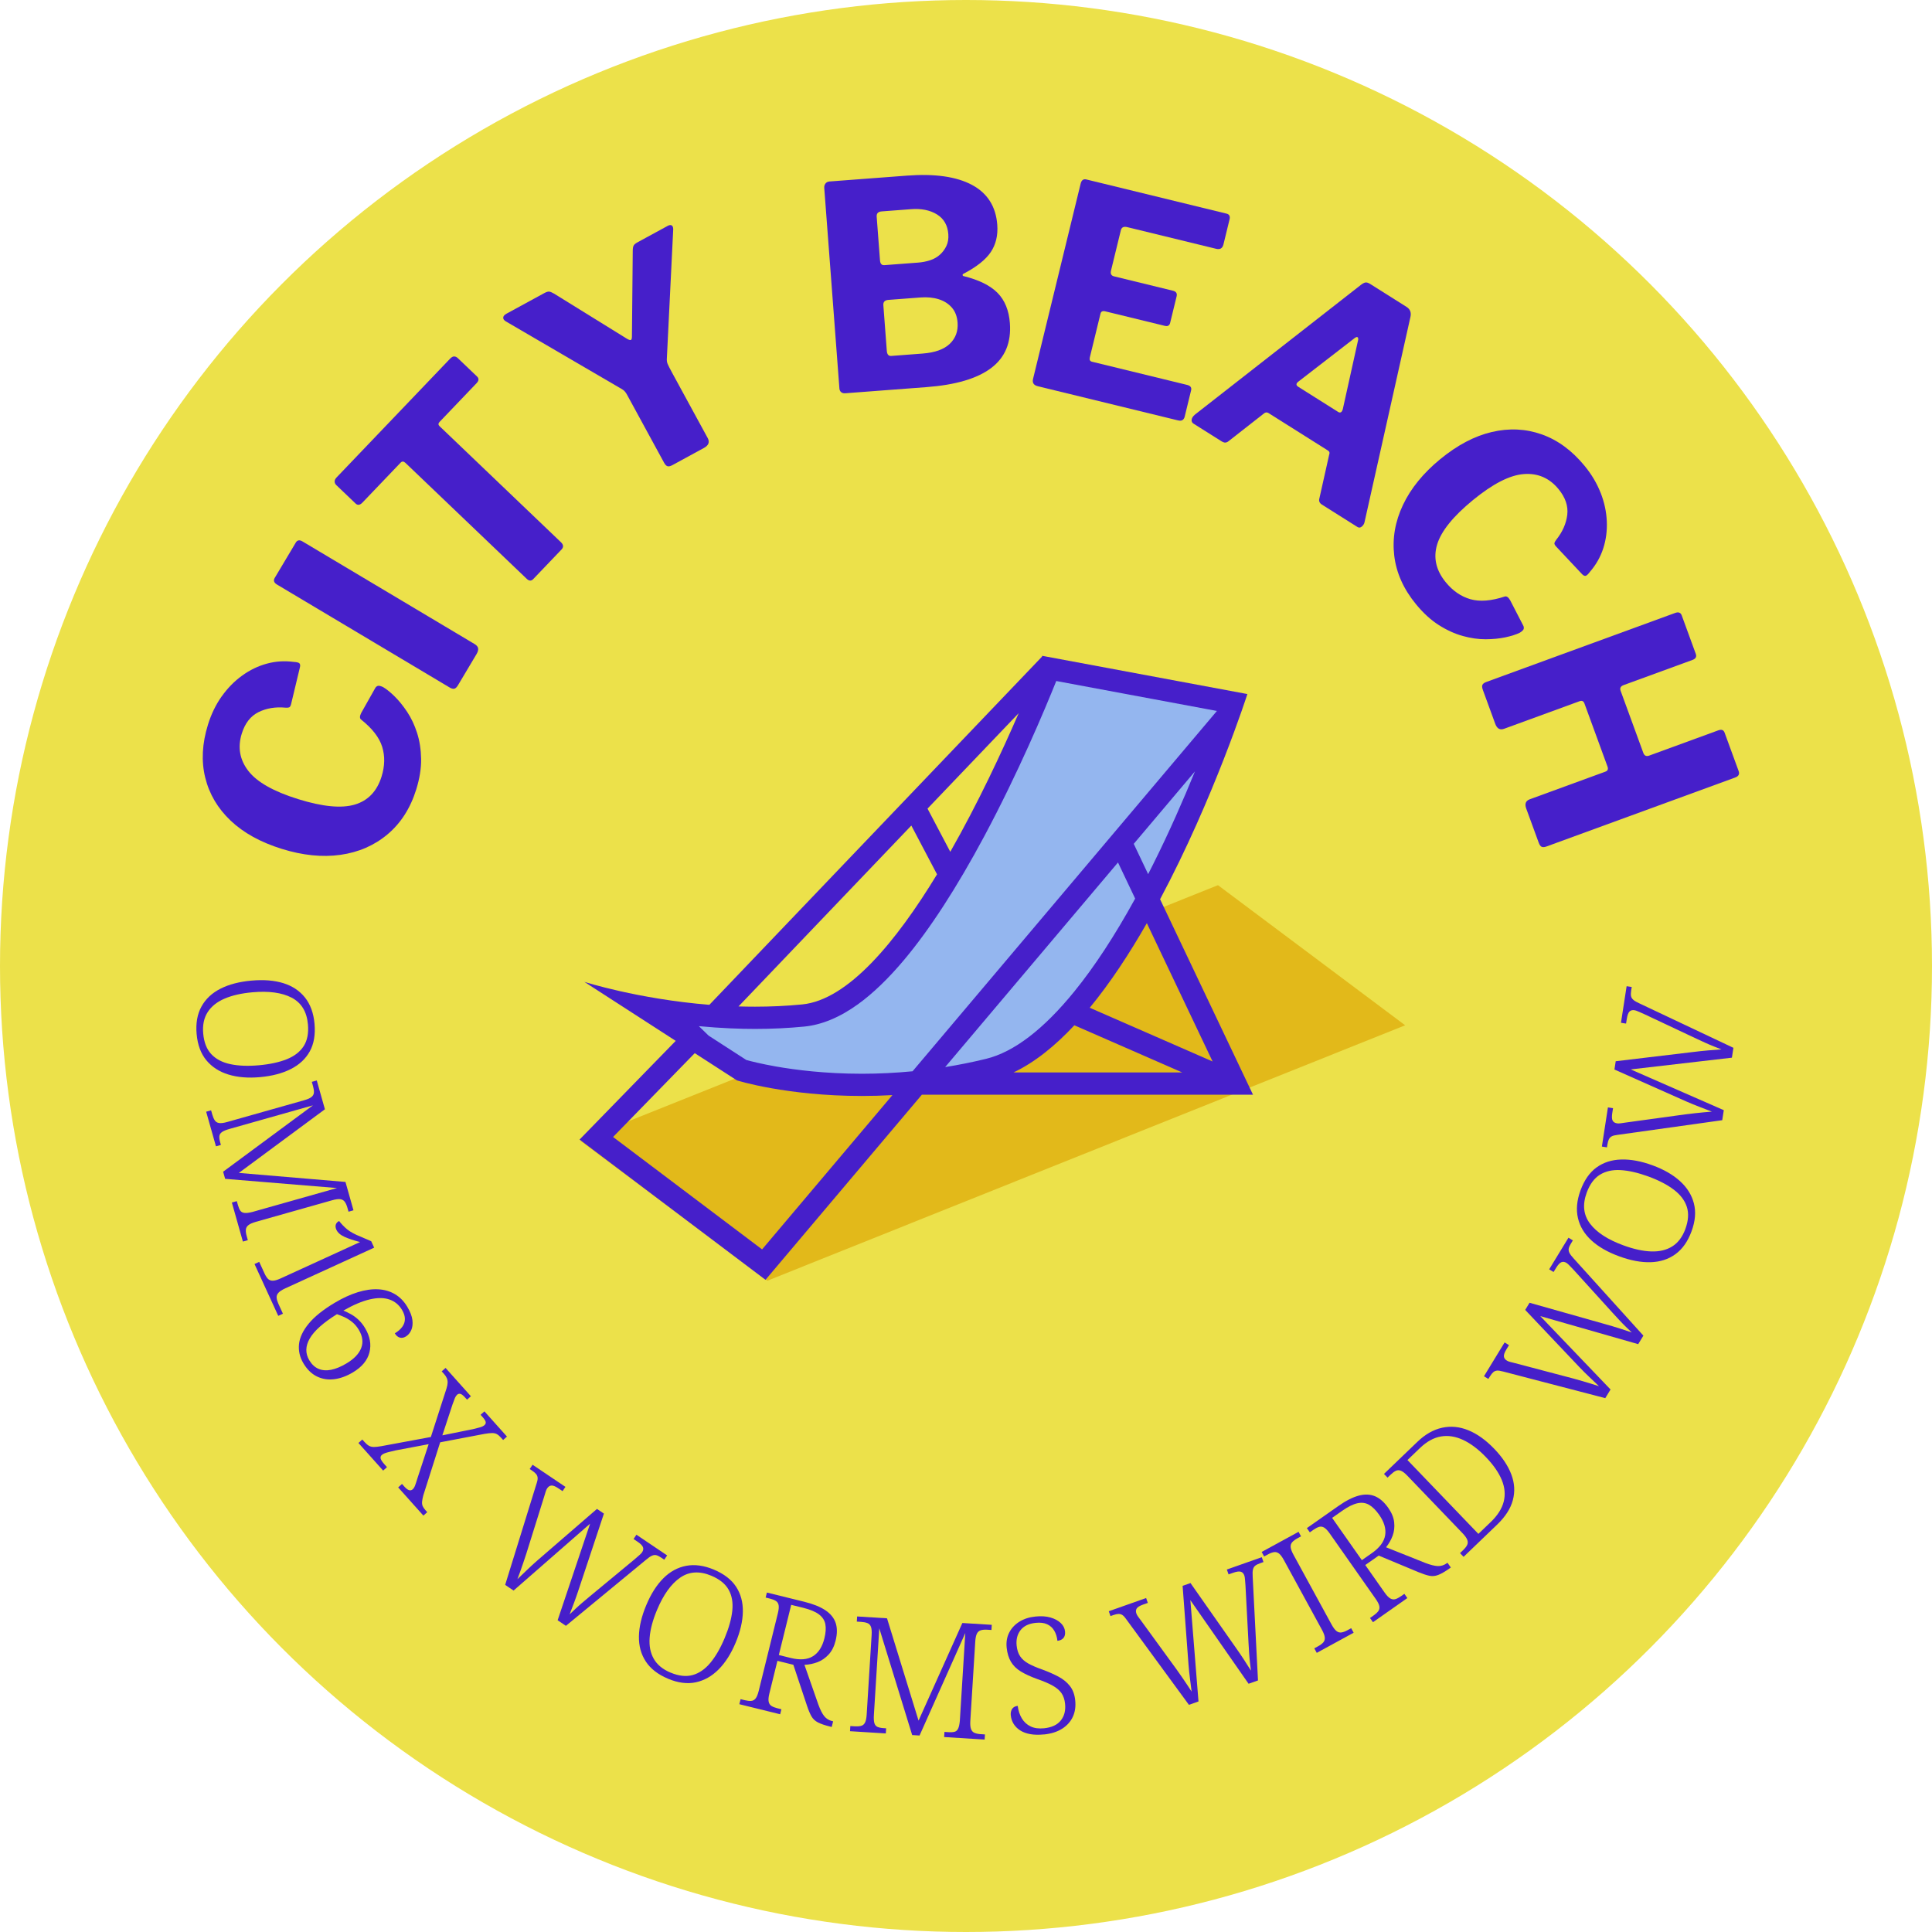 <?xml version="1.0" encoding="UTF-8"?> <svg xmlns="http://www.w3.org/2000/svg" id="Ebene_2" data-name="Ebene 2" viewBox="0 0 1080 1080"><defs><style> .cls-1 { fill: #461fca; } .cls-2 { fill: #ece14a; } .cls-3 { fill: #e2b91a; } .cls-4 { fill: #94b6ef; } </style></defs><g id="Ebene_1-2" data-name="Ebene 1"><circle class="cls-2" cx="540" cy="540" r="540"></circle><g><path class="cls-1" d="M109.92,578.1c-.54-6.04.36-11.18,2.69-15.42,2.33-4.25,5.87-7.57,10.63-9.99,4.75-2.41,10.54-3.92,17.35-4.53,6.81-.61,12.74-.13,17.79,1.43,5.05,1.57,9.08,4.25,12.11,8.04,3.02,3.8,4.8,8.68,5.33,14.66.54,6.1-.34,11.24-2.64,15.42-2.31,4.18-5.84,7.48-10.59,9.89-4.75,2.41-10.51,3.92-17.26,4.53-6.63.59-12.5.11-17.61-1.45-5.11-1.56-9.22-4.21-12.32-7.93-3.1-3.73-4.93-8.61-5.47-14.65ZM113.6,577.77c.44,4.96,1.96,8.82,4.56,11.56,2.6,2.75,6.15,4.6,10.66,5.55,4.51.95,9.82,1.16,15.91.61,6.15-.55,11.35-1.68,15.6-3.38,4.24-1.71,7.38-4.14,9.42-7.3,2.04-3.16,2.83-7.23,2.39-12.19-.64-7.11-3.67-12.08-9.1-14.91-5.44-2.83-12.75-3.83-21.96-3.01-6.16.55-11.35,1.74-15.58,3.56-4.23,1.82-7.38,4.35-9.44,7.58-2.06,3.23-2.88,7.2-2.46,11.92Z"></path><path class="cls-1" d="M115.23,621.46l2.77-.78.66,2.34c.38,1.33.84,2.41,1.39,3.25.55.84,1.36,1.34,2.44,1.51,1.07.16,2.59-.03,4.56-.59l42.96-12.14c1.96-.56,3.36-1.18,4.19-1.89.83-.7,1.26-1.56,1.29-2.56.03-1.01-.15-2.17-.52-3.5l-.66-2.34,2.77-.78,4.55,16.11-48.11,35.58,59.6,5.04,4.48,15.85-2.77.78-.64-2.25c-.38-1.33-.85-2.41-1.43-3.24-.58-.83-1.41-1.33-2.48-1.5-1.07-.16-2.62.04-4.64.61l-42.61,12.05c-1.96.56-3.37,1.19-4.23,1.9-.86.71-1.32,1.57-1.37,2.59-.06,1.01.1,2.18.48,3.51l.64,2.25-2.77.78-6.17-21.82,2.77-.78.64,2.25c.39,1.38.84,2.43,1.35,3.12.51.7,1.28,1.1,2.31,1.22s2.48-.06,4.34-.52l47.37-13.39-62.53-5.14-1.13-3.98,50.21-37.11-46.59,13.17c-1.96.55-3.39,1.14-4.27,1.77-.88.62-1.37,1.4-1.45,2.33-.08.93.07,2.08.47,3.47l.39,1.39-2.77.78-5.46-19.31Z"></path><path class="cls-1" d="M142.28,706.59l2.62-1.2,2.96,6.46c.6,1.31,1.24,2.32,1.93,3.03.69.71,1.59,1.05,2.7,1.04,1.11-.01,2.6-.45,4.45-1.3l44.35-20.31c-3.43-.87-6.31-1.83-8.64-2.87-2.33-1.05-3.87-2.39-4.61-4.02-.5-1.09-.6-2.07-.3-2.93.3-.86.91-1.5,1.84-1.93,1.31,1.71,2.81,3.26,4.51,4.67,1.7,1.4,4.24,2.78,7.63,4.13l5.79,2.49,1.65,3.6-49.67,22.74c-1.86.85-3.15,1.69-3.89,2.53-.74.83-1.06,1.76-.96,2.77.1,1.01.44,2.14,1.01,3.4l2.51,5.48-2.62,1.2-13.26-28.97Z"></path><path class="cls-1" d="M169.6,762.07c-2.03-3.4-2.84-6.97-2.45-10.7.4-3.73,2.21-7.55,5.43-11.46,3.22-3.91,8.08-7.8,14.57-11.67,4.48-2.67,8.78-4.64,12.88-5.9,4.1-1.26,7.9-1.8,11.4-1.61,3.5.18,6.62,1.1,9.38,2.74,2.76,1.64,5.04,3.98,6.86,7.02,1.66,2.78,2.62,5.27,2.87,7.46.26,2.19.03,4.07-.67,5.64-.7,1.57-1.72,2.76-3.06,3.56-1.13.68-2.24.87-3.33.57-1.09-.3-2.01-1.09-2.78-2.38,1.8-1.08,3.19-2.29,4.17-3.64.97-1.35,1.47-2.81,1.47-4.39,0-1.58-.53-3.26-1.61-5.07-1.69-2.83-4.03-4.77-7.03-5.81-3-1.04-6.64-1.07-10.94-.08-4.3.99-9.24,3.08-14.81,6.26,1.39.57,2.81,1.26,4.27,2.07,1.46.81,2.87,1.85,4.23,3.14,1.36,1.29,2.58,2.83,3.65,4.63,2.73,4.59,3.54,9.1,2.42,13.54-1.12,4.44-4.21,8.17-9.26,11.18-3.56,2.12-7.06,3.39-10.51,3.81-3.46.42-6.66-.1-9.62-1.55-2.96-1.45-5.47-3.9-7.53-7.35ZM172.91,760.41c1.38,2.32,3.1,3.91,5.16,4.78,2.05.87,4.4,1.05,7.02.53,2.62-.52,5.51-1.71,8.65-3.59,4.22-2.52,6.95-5.39,8.18-8.6s.78-6.6-1.34-10.15c-1.08-1.8-2.34-3.28-3.8-4.44-1.46-1.16-2.92-2.06-4.4-2.72-1.48-.66-2.82-1.18-4.03-1.58-7.64,4.76-12.7,9.28-15.18,13.56-2.48,4.27-2.57,8.34-.27,12.21Z"></path><path class="cls-1" d="M200.38,806.63l2.15-1.92,1.14,1.27c.92,1.03,1.78,1.77,2.58,2.22.8.45,1.73.67,2.77.67,1.04,0,2.4-.15,4.07-.44l27.76-5.14,8.71-26.99c.42-1.34.64-2.46.67-3.37.03-.91-.12-1.76-.46-2.54-.34-.79-.87-1.58-1.59-2.38l-1.26-1.41,2.15-1.92,14.16,15.83-2.15,1.92-.9-1.01c-1.24-1.39-2.2-2.14-2.87-2.26s-1.26.04-1.75.48c-.49.44-.91,1.05-1.25,1.84-.34.79-.79,2-1.35,3.62l-5.68,17.27,17.67-3.6c1.33-.31,2.51-.61,3.53-.92,1.02-.3,1.79-.7,2.33-1.18.63-.56.85-1.18.68-1.87-.17-.69-.76-1.6-1.76-2.71l-1.08-1.21,2.15-1.92,12.6,14.09-2.15,1.92-1.08-1.21c-.84-.94-1.63-1.62-2.37-2.04-.74-.42-1.63-.63-2.67-.63-1.04,0-2.44.15-4.2.44l-24.87,4.73-9.44,29.68c-.38,1.47-.6,2.65-.68,3.56-.07.91.04,1.71.34,2.41.3.7.79,1.42,1.47,2.19l1.08,1.21-2.15,1.92-14.1-15.77,2.15-1.92,1.2,1.34c1.08,1.21,2,1.92,2.75,2.13.75.21,1.42.06,2-.46.54-.48.98-1.18,1.33-2.09.35-.92.86-2.48,1.54-4.7l6.07-18.46-18.49,3.49c-1.34.31-2.5.58-3.49.83-.99.24-1.83.49-2.53.75-.7.26-1.27.59-1.71.99-.58.52-.79,1.17-.62,1.94.17.77.87,1.85,2.11,3.24l1.44,1.61-2.15,1.92-13.8-15.43Z"></path><path class="cls-1" d="M299.96,829.32c.44-1.3.63-2.34.59-3.13-.05-.79-.31-1.5-.8-2.11-.49-.62-1.25-1.28-2.3-1.98l-1.34-.91,1.61-2.39,18.36,12.37-1.61,2.39-2.31-1.56c-1.64-1.11-2.93-1.63-3.87-1.58s-1.75.58-2.42,1.57c-.3.45-.57,1.03-.8,1.74-.23.71-.51,1.65-.85,2.79l-10.07,32.18c-.59,1.84-1.16,3.54-1.7,5.1-.54,1.55-1.07,3.06-1.58,4.52-.52,1.46-1.06,2.94-1.63,4.44,1.79-1.69,3.57-3.4,5.35-5.13,1.78-1.73,3.72-3.51,5.83-5.35l33.29-28.79,3.88,2.62-13.73,41.32c-.95,2.91-1.89,5.62-2.82,8.14s-1.81,4.8-2.62,6.86c1.02-.98,2.12-2.02,3.31-3.14,1.19-1.12,2.46-2.25,3.81-3.4s2.77-2.35,4.26-3.59l25.01-20.7c.88-.78,1.72-1.5,2.49-2.17.78-.67,1.32-1.23,1.62-1.68.67-1,.84-1.95.51-2.86-.33-.91-1.36-1.95-3.11-3.12l-2.16-1.46,1.61-2.39,17.17,11.57-1.61,2.39-1.72-1.16c-1.04-.7-1.95-1.15-2.73-1.35-.77-.2-1.6-.1-2.47.29-.88.39-2,1.17-3.37,2.34l-44.69,36.85-4.63-3.12,18.14-53.98-42.77,37.38-4.7-3.17,17.55-56.65Z"></path><path class="cls-1" d="M373.41,938.4c-5.59-2.34-9.72-5.54-12.38-9.58-2.67-4.04-3.95-8.73-3.87-14.06.09-5.33,1.45-11.15,4.1-17.46,2.64-6.31,5.84-11.33,9.58-15.06,3.74-3.73,8-6.05,12.77-6.94,4.77-.9,9.92-.19,15.45,2.13,5.64,2.37,9.78,5.55,12.4,9.54,2.62,3.99,3.89,8.66,3.8,13.99-.09,5.33-1.44,11.12-4.06,17.38-2.57,6.14-5.74,11.11-9.51,14.9-3.77,3.79-8.02,6.18-12.77,7.19-4.75,1-9.92.33-15.5-2.01ZM374.84,934.99c4.59,1.92,8.71,2.38,12.36,1.37,3.64-1.01,6.94-3.29,9.89-6.83,2.95-3.55,5.61-8.14,7.97-13.78,2.39-5.7,3.82-10.82,4.3-15.37.47-4.55-.21-8.46-2.06-11.74-1.85-3.28-5.07-5.88-9.66-7.8-6.59-2.76-12.4-2.4-17.43,1.08-5.04,3.48-9.34,9.49-12.92,18.01-2.39,5.7-3.77,10.85-4.13,15.44-.37,4.6.4,8.56,2.29,11.89,1.89,3.33,5.02,5.91,9.39,7.74Z"></path><path class="cls-1" d="M413.3,952.64l.69-2.8,2.36.58c1.34.33,2.51.46,3.52.4s1.84-.52,2.52-1.37c.67-.85,1.25-2.27,1.74-4.25l10.69-43.34c.49-1.98.63-3.5.43-4.58-.2-1.07-.73-1.86-1.59-2.38-.86-.52-1.96-.95-3.3-1.28l-2.36-.58.69-2.8,20.88,5.15c5.01,1.24,8.96,2.83,11.85,4.77,2.89,1.95,4.79,4.3,5.72,7.07.92,2.76.92,6.07-.03,9.91-.79,3.2-2.09,5.79-3.9,7.75-1.81,1.96-3.88,3.39-6.2,4.27-2.32.88-4.76,1.38-7.32,1.49l7.78,22.22c1.07,2.92,2.16,5.08,3.27,6.46,1.11,1.39,2.57,2.3,4.37,2.75l.61.15-.78,3.15-.87-.21c-2.97-.73-5.25-1.51-6.84-2.33-1.59-.82-2.79-1.96-3.61-3.39s-1.64-3.37-2.46-5.8l-7.67-23.03-8.91-2.2-4.5,18.26c-.49,1.98-.62,3.51-.39,4.58.23,1.08.76,1.87,1.59,2.39.83.52,1.92.94,3.26,1.27l2.27.56-.69,2.8-22.81-5.62ZM442.01,926.81c5.18,1.28,9.33.96,12.43-.97,3.1-1.92,5.24-5.27,6.42-10.05.76-3.09.93-5.72.51-7.89-.42-2.17-1.63-4-3.61-5.48-1.98-1.48-4.9-2.69-8.74-3.64l-6.73-1.66-6.92,28.05,6.64,1.64Z"></path><path class="cls-1" d="M475.16,967.74l.18-2.87,2.42.15c1.38.09,2.55.01,3.53-.23.98-.24,1.72-.84,2.23-1.8s.83-2.46.96-4.49l2.77-44.55c.13-2.03,0-3.56-.39-4.58-.39-1.02-1.05-1.7-1.99-2.06-.94-.36-2.1-.58-3.48-.67l-2.43-.15.18-2.88,16.71,1.04,17.63,57.19,24.49-54.57,16.44,1.02-.18,2.88-2.34-.14c-1.38-.09-2.56,0-3.53.28-.98.27-1.72.88-2.23,1.84-.51.96-.83,2.49-.96,4.58l-2.75,44.2c-.13,2.04,0,3.58.39,4.62.39,1.05,1.05,1.76,1.99,2.15.94.39,2.09.63,3.47.71l2.33.15-.18,2.87-22.64-1.41.18-2.87,2.34.15c1.44.09,2.57,0,3.4-.24s1.46-.84,1.91-1.78c.45-.93.76-2.36.94-4.27l3.06-49.13-25.57,57.29-4.13-.26-18.38-59.67-3.01,48.33c-.13,2.04-.04,3.58.25,4.62.3,1.04.87,1.75,1.72,2.14.85.38,1.99.62,3.43.71l1.44.09-.18,2.87-20.03-1.25Z"></path><path class="cls-1" d="M583.58,969.55c-2.87.3-5.42.24-7.66-.16-2.25-.4-4.14-1.11-5.69-2.12s-2.76-2.23-3.63-3.65c-.87-1.42-1.39-2.99-1.57-4.72-.1-.95,0-1.82.27-2.61s.71-1.4,1.3-1.85c.59-.45,1.36-.73,2.31-.83.34,2.68,1.11,5.01,2.31,7,1.2,1.99,2.83,3.48,4.89,4.47,2.06,1,4.59,1.33,7.57,1.03,4.24-.44,7.34-1.89,9.32-4.36,1.98-2.47,2.77-5.58,2.38-9.34-.24-2.33-.9-4.28-1.96-5.86-1.07-1.58-2.71-2.99-4.92-4.24-2.21-1.25-5.13-2.5-8.76-3.75-3.63-1.31-6.66-2.71-9.07-4.17-2.41-1.47-4.26-3.28-5.54-5.44-1.28-2.16-2.08-4.79-2.4-7.89s.14-5.9,1.4-8.38c1.25-2.48,3.14-4.52,5.66-6.1,2.52-1.59,5.51-2.56,8.97-2.92,3.22-.33,6.03-.16,8.42.53,2.39.69,4.31,1.71,5.75,3.07,1.44,1.36,2.25,2.93,2.43,4.73.16,1.55-.14,2.77-.89,3.67-.75.89-1.88,1.42-3.37,1.57-.22-2.15-.81-4.03-1.76-5.65-.95-1.62-2.28-2.83-3.99-3.61-1.71-.79-3.85-1.05-6.41-.78-3.82.4-6.64,1.76-8.45,4.08-1.81,2.33-2.54,5.2-2.19,8.6.25,2.45.91,4.46,1.98,6.04,1.07,1.58,2.61,2.93,4.63,4.05,2.02,1.12,4.62,2.24,7.81,3.35,3.32,1.23,6.29,2.53,8.91,3.92,2.62,1.39,4.76,3.13,6.42,5.22,1.66,2.09,2.67,4.78,3,8.06.36,3.46-.09,6.54-1.35,9.23-1.26,2.69-3.25,4.91-5.96,6.63-2.72,1.73-6.11,2.8-10.16,3.22Z"></path><path class="cls-1" d="M629.59,905.16c-.78-1.12-1.5-1.9-2.16-2.34-.66-.43-1.39-.64-2.17-.62-.79.02-1.78.24-2.96.66l-1.53.54-.96-2.71,20.88-7.38.96,2.72-2.63.93c-1.87.66-3.06,1.38-3.58,2.17s-.58,1.75-.18,2.88c.18.51.49,1.07.93,1.68.44.61,1.02,1.39,1.74,2.35l19.84,27.26c1.13,1.57,2.16,3.04,3.08,4.4.92,1.36,1.82,2.68,2.69,3.97.87,1.28,1.73,2.6,2.59,3.95-.29-2.44-.6-4.89-.93-7.36-.33-2.46-.6-5.08-.82-7.87l-3.29-43.89,4.41-1.56,25,35.65c1.77,2.49,3.39,4.86,4.85,7.12,1.46,2.25,2.78,4.32,3.95,6.19-.18-1.4-.36-2.91-.55-4.53-.19-1.62-.34-3.31-.46-5.09-.12-1.77-.23-3.63-.34-5.56l-1.72-32.42c-.1-1.17-.18-2.27-.26-3.3-.07-1.02-.2-1.79-.38-2.3-.4-1.13-1.06-1.83-1.99-2.11-.93-.28-2.38-.07-4.36.63l-2.46.87-.96-2.72,19.52-6.89.96,2.71-1.95.69c-1.19.42-2.09.88-2.71,1.39-.62.5-1.03,1.22-1.24,2.16-.21.93-.25,2.3-.13,4.1l2.96,57.84-5.26,1.86-32.54-46.73,4.54,56.62-5.35,1.89-35.04-47.85Z"></path><path class="cls-1" d="M736.08,923.96l-1.38-2.53,2.13-1.16c1.26-.69,2.22-1.4,2.88-2.14.66-.73.94-1.66.85-2.77-.09-1.11-.63-2.56-1.61-4.35l-21.22-38.87c-1.01-1.84-1.94-3.09-2.81-3.74-.87-.65-1.79-.9-2.77-.75-.98.16-2.09.58-3.36,1.27l-2.13,1.16-1.38-2.53,20.62-11.26,1.38,2.53-2.05,1.12c-1.21.66-2.16,1.37-2.84,2.12-.69.75-.99,1.67-.91,2.75.08,1.08.62,2.55,1.63,4.39l21.22,38.87c.98,1.79,1.91,3.03,2.79,3.71.88.68,1.83.93,2.83.76,1-.17,2.11-.58,3.32-1.25l2.05-1.12,1.38,2.53-20.62,11.25Z"></path><path class="cls-1" d="M767.5,906.83l-1.66-2.36,1.99-1.4c1.13-.79,2-1.59,2.61-2.39.61-.8.82-1.73.62-2.8s-.89-2.44-2.06-4.11l-25.66-36.53c-1.17-1.67-2.23-2.78-3.17-3.33-.94-.55-1.88-.67-2.84-.37-.96.31-2,.86-3.13,1.65l-1.99,1.4-1.66-2.36,17.6-12.36c4.22-2.97,8.02-4.9,11.38-5.8,3.37-.9,6.39-.79,9.09.33,2.69,1.12,5.17,3.29,7.45,6.54,1.9,2.7,2.99,5.38,3.28,8.03.29,2.66,0,5.15-.85,7.47-.86,2.33-2.09,4.49-3.69,6.49l21.86,8.73c2.91,1.11,5.25,1.7,7.02,1.78,1.77.07,3.42-.42,4.95-1.49l.52-.36,1.86,2.65-.73.52c-2.5,1.76-4.59,2.97-6.26,3.62-1.66.66-3.31.82-4.93.49-1.62-.33-3.62-.98-5.99-1.95l-22.4-9.34-7.51,5.28,10.81,15.39c1.17,1.67,2.24,2.77,3.2,3.31.96.53,1.91.66,2.84.37.93-.29,1.96-.83,3.09-1.62l1.92-1.34,1.65,2.36-19.22,13.5ZM766.88,868.22c4.37-3.07,6.85-6.41,7.43-10.01.59-3.6-.53-7.41-3.36-11.44-1.83-2.6-3.7-4.46-5.62-5.57-1.92-1.11-4.08-1.4-6.5-.88-2.42.53-5.25,1.93-8.49,4.2l-5.67,3.98,16.61,23.64,5.6-3.93Z"></path><path class="cls-1" d="M818.15,870.28l-1.99-2.08,1.75-1.68c1.04-1,1.78-1.94,2.22-2.82.44-.88.47-1.85.09-2.89-.38-1.05-1.28-2.31-2.69-3.78l-30.79-32.07c-1.41-1.47-2.62-2.41-3.64-2.81-1.01-.4-1.96-.38-2.87.07-.9.45-1.85,1.15-2.84,2.11l-1.75,1.68-1.99-2.08,18.69-17.95c4.37-4.2,8.99-6.82,13.85-7.87,4.86-1.05,9.75-.57,14.67,1.44,4.92,2.01,9.76,5.48,14.49,10.41,4.53,4.72,7.7,9.49,9.51,14.32,1.81,4.83,2.09,9.6.83,14.31-1.26,4.71-4.17,9.24-8.71,13.61l-18.83,18.08ZM833.31,850.85c3.85-3.7,6.27-7.5,7.27-11.41.99-3.9.64-7.93-1.06-12.08-1.7-4.15-4.67-8.43-8.91-12.85-4.2-4.37-8.42-7.55-12.66-9.55-4.25-1.99-8.39-2.65-12.44-1.97-4.04.68-7.97,2.85-11.78,6.51l-6.95,6.67,39.65,41.28,6.88-6.61Z"></path><path class="cls-1" d="M839.95,766.63c-1.31-.38-2.37-.53-3.15-.45-.79.08-1.48.38-2.07.89-.59.52-1.22,1.31-1.88,2.39l-.84,1.38-2.46-1.5,11.53-18.9,2.46,1.5-1.45,2.38c-1.03,1.69-1.5,3-1.4,3.94.1.94.66,1.72,1.68,2.34.46.28,1.05.52,1.78.71.72.2,1.67.44,2.83.72l32.6,8.6c1.87.51,3.59,1,5.17,1.46,1.57.47,3.11.93,4.59,1.38,1.48.45,2.98.93,4.5,1.43-1.77-1.71-3.56-3.42-5.37-5.12-1.81-1.7-3.68-3.56-5.61-5.58l-30.27-31.95,2.44-4,41.9,11.85c2.95.82,5.7,1.63,8.26,2.45,2.55.82,4.88,1.59,6.97,2.3-1.02-.97-2.12-2.03-3.29-3.16-1.17-1.14-2.36-2.35-3.57-3.65-1.21-1.3-2.47-2.66-3.78-4.09l-21.81-24.05c-.82-.85-1.58-1.65-2.28-2.39-.71-.75-1.29-1.26-1.75-1.54-1.02-.62-1.98-.75-2.88-.38-.89.37-1.89,1.45-2.98,3.24l-1.36,2.23-2.46-1.5,10.78-17.67,2.46,1.5-1.08,1.77c-.66,1.07-1.06,2-1.22,2.78-.16.78-.03,1.6.4,2.46.43.86,1.26,1.94,2.49,3.26l38.83,42.97-2.9,4.76-54.74-15.68,39.28,41.03-2.95,4.84-57.39-14.97Z"></path><path class="cls-1" d="M945.59,688.28c-2.08,5.69-5.09,9.96-9,12.8-3.92,2.85-8.54,4.35-13.87,4.5-5.33.16-11.21-.94-17.63-3.3-6.42-2.35-11.58-5.31-15.48-8.89-3.9-3.57-6.41-7.71-7.52-12.44-1.11-4.72-.64-9.9,1.43-15.53,2.11-5.75,5.09-10.02,8.96-12.82s8.47-4.28,13.8-4.43c5.33-.16,11.18.93,17.54,3.27,6.25,2.29,11.36,5.23,15.31,8.82,3.96,3.59,6.54,7.73,7.76,12.43,1.22,4.7.79,9.89-1.3,15.58ZM942.13,687.01c1.71-4.68,1.98-8.81.81-12.41-1.18-3.59-3.6-6.78-7.28-9.57-3.68-2.79-8.39-5.23-14.13-7.34-5.8-2.12-10.99-3.32-15.55-3.59-4.57-.27-8.44.6-11.64,2.59-3.19,1.99-5.64,5.33-7.36,10-2.46,6.71-1.83,12.49,1.88,17.37,3.71,4.88,9.9,8.9,18.58,12.08,5.8,2.13,11.01,3.27,15.62,3.42s8.53-.79,11.77-2.83c3.24-2.04,5.67-5.29,7.31-9.74Z"></path><path class="cls-1" d="M904.03,634.43c-1.36.16-2.39.42-3.08.8s-1.22.92-1.57,1.62c-.35.71-.62,1.68-.82,2.93l-.25,1.6-2.85-.44,3.38-21.88,2.85.44-.43,2.76c-.3,1.96-.23,3.35.22,4.18.45.83,1.27,1.33,2.45,1.52.53.08,1.17.08,1.91-.02.74-.1,1.71-.24,2.89-.42l33.4-4.59c1.92-.25,3.7-.46,5.33-.63,1.63-.17,3.22-.33,4.77-.49,1.54-.16,3.11-.29,4.71-.41-2.29-.9-4.6-1.79-6.92-2.66-2.32-.88-4.77-1.88-7.32-3l-40.22-17.87.71-4.63,43.23-5.16c3.04-.38,5.89-.68,8.56-.91s5.12-.41,7.33-.55c-1.32-.51-2.74-1.06-4.25-1.66-1.52-.6-3.08-1.26-4.7-2-1.62-.73-3.3-1.51-5.06-2.33l-29.38-13.83c-1.08-.47-2.09-.91-3.03-1.33s-1.67-.67-2.21-.75c-1.19-.18-2.12.07-2.8.75-.68.68-1.18,2.06-1.5,4.14l-.4,2.58-2.85-.44,3.16-20.46,2.85.44-.32,2.05c-.19,1.25-.21,2.26-.06,3.04.15.78.59,1.49,1.31,2.12.72.63,1.91,1.31,3.55,2.05l52.37,24.75-.85,5.51-56.56,6.56,52.03,22.79-.87,5.6-58.73,8.23Z"></path></g><g><path class="cls-1" d="M123.96,389.26c3.28-4.62,7.08-8.49,11.41-11.61,4.32-3.12,8.93-5.35,13.81-6.67,4.88-1.33,9.84-1.65,14.88-.98,1.76.1,2.85.36,3.28.77.43.42.55,1.09.37,2.04l-5.05,21.05c-.29.92-.64,1.45-1.08,1.59-.44.15-1.09.19-1.97.14-5.64-.53-10.68.31-15.11,2.5-4.43,2.2-7.54,6.2-9.35,12-2.38,7.64-1.16,14.58,3.65,20.83,4.82,6.25,14.1,11.51,27.84,15.79,13.65,4.25,24.19,5.27,31.64,3.07,7.45-2.2,12.45-7.43,15.02-15.68,1.84-5.91,1.95-11.46.33-16.66-1.62-5.2-5.57-10.28-11.84-15.25-.79-.69-.75-1.91.13-3.65l7.87-13.97c.26-.48.68-.85,1.27-1.11.58-.26,1.61-.06,3.07.62,1.98,1.17,4.17,2.95,6.56,5.31,2.39,2.37,4.71,5.24,6.95,8.62,2.24,3.38,4.08,7.28,5.5,11.68,1.42,4.41,2.17,9.25,2.26,14.53.09,5.28-.82,10.97-2.72,17.08-3.27,10.49-8.61,18.85-16.03,25.09-7.42,6.24-16.21,10.06-26.37,11.48-10.16,1.42-21.1.3-32.81-3.35-11.81-3.68-21.32-8.93-28.53-15.76-7.2-6.82-11.94-14.83-14.21-24.03-2.27-9.2-1.76-19.09,1.54-29.69,1.84-5.91,4.4-11.17,7.68-15.79Z"></path><path class="cls-1" d="M165.29,303.37c.87-1.46,2.13-1.71,3.78-.72l96.2,57.36c1.19.71,1.86,1.51,2.01,2.41.15.9-.16,1.99-.92,3.27l-10.32,17.32c-.71,1.19-1.42,1.86-2.12,1.99-.7.14-1.56-.09-2.57-.69l-96.47-57.52c-1.74-1.04-2.18-2.29-1.3-3.75l11.72-19.65Z"></path><path class="cls-1" d="M188.02,271.2c-.62-.59-.93-1.26-.95-2.02-.02-.75.34-1.52,1.08-2.29l63.46-66.39c.81-.85,1.58-1.26,2.29-1.24.72.02,1.38.33,2,.92l10.76,10.28c1.16,1.11,1.07,2.35-.25,3.74l-20.67,21.63c-.81.85-.83,1.64-.06,2.38l67.89,64.9c1.46,1.4,1.57,2.76.32,4.07l-15.81,16.54c-1.11,1.16-2.31,1.11-3.62-.14l-67.78-64.79c-1-.96-1.91-1.01-2.72-.17l-21.34,22.32c-1.4,1.46-2.68,1.64-3.84.54l-10.76-10.28Z"></path><path class="cls-1" d="M375.5,126.02c.56.36.84,1.09.83,2.19l-3.55,72.08c-.1,1.15.04,2.2.43,3.14.39.94,1.23,2.58,2.5,4.92l19.9,36.53c1.22,2.25.52,4.09-2.1,5.52l-17.56,9.57c-1.22.66-2.16.88-2.84.64-.68-.24-1.29-.87-1.86-1.9l-20.59-37.79c-.71-1.31-1.39-2.22-2.03-2.72-.64-.5-1.47-1.02-2.49-1.56l-63.3-36.94c-1.07-.63-1.59-1.35-1.54-2.17.04-.81.67-1.55,1.89-2.21l21.08-11.48c1.22-.66,2.16-.93,2.84-.82.67.12,1.54.5,2.62,1.12l40.7,25.2c1.07.63,1.81.87,2.21.71.4-.16.6-.78.61-1.88l.46-47.99c0-1.34.17-2.31.51-2.92.34-.61,1.07-1.22,2.19-1.83l16.86-9.18c.94-.51,1.69-.58,2.25-.22Z"></path><path class="cls-1" d="M470.2,219.21c-.57-.49-.89-1.16-.96-2.01l-8.48-112.16c-.07-.96.16-1.78.7-2.46.54-.68,1.28-1.06,2.24-1.13l43.24-3.27c15.64-1.18,27.77.55,36.42,5.19,8.64,4.64,13.35,12.07,14.12,22.28.44,5.85-.75,10.92-3.58,15.19-2.83,4.28-7.95,8.36-15.36,12.23-.31.13-.46.35-.43.67.02.32.2.52.53.6,8.61,2.13,14.94,5.26,19,9.4,4.06,4.13,6.36,9.76,6.89,16.89.82,10.85-2.67,19.22-10.46,25.1-7.79,5.88-19.82,9.44-36.1,10.67l-45.47,3.44c-.96.07-1.72-.14-2.29-.63ZM513.02,146.82c2.45-.19,4.74-.62,6.88-1.32,2.14-.7,3.99-1.75,5.54-3.15,1.55-1.4,2.76-3.04,3.64-4.93.87-1.88,1.22-4.05,1.04-6.5-.38-5-2.5-8.69-6.37-11.07-3.87-2.38-8.68-3.36-14.42-2.92l-16.43,1.24c-2.02.15-2.96,1.13-2.83,2.94l1.85,24.41c.14,1.91.96,2.82,2.45,2.7l18.67-1.41ZM515.74,197.64c6.91-.52,11.99-2.35,15.23-5.48,3.24-3.13,4.68-7.09,4.32-11.88-.26-3.4-1.33-6.18-3.2-8.34-1.88-2.16-4.32-3.71-7.33-4.66-3.01-.95-6.43-1.28-10.26-.99l-17.87,1.35c-2.02.15-2.96,1.13-2.83,2.94l1.93,25.53c.15,2.02.97,2.97,2.46,2.86l17.55-1.33Z"></path><path class="cls-1" d="M607.29,100.32l78.35,19.1c1.55.38,2.12,1.45,1.69,3.21l-3.41,13.99c-.53,2.18-1.88,3-4.06,2.47l-49.74-12.13c-1.97-.48-3.16.11-3.56,1.77l-5.5,22.54c-.43,1.76.13,2.83,1.69,3.21l32.95,8.04c1.76.43,2.44,1.47,2.04,3.13l-3.64,14.92c-.15.62-.46,1.1-.92,1.42-.47.33-1.16.38-2.1.15l-33.27-8.11c-1.45-.35-2.33.09-2.63,1.33l-5.95,24.41c-.33,1.35.08,2.16,1.22,2.44l53.16,12.96c1.86.46,2.61,1.46,2.23,3.01l-3.6,14.77c-.2.83-.6,1.45-1.19,1.85-.59.41-1.46.47-2.6.19l-78.34-19.1c-2.28-.56-3.15-1.92-2.62-4.1l26.6-109.12c.48-1.97,1.55-2.75,3.21-2.35Z"></path><path class="cls-1" d="M666.14,234.64c.09-.95.69-1.9,1.79-2.84l92.83-72.55c.99-.77,1.83-1.21,2.54-1.33.71-.12,1.6.16,2.68.84l20.3,12.8c1.98,1.25,2.71,3.1,2.18,5.54l-25.7,114.87c-.19.89-.68,1.68-1.49,2.37-.81.69-1.62.77-2.43.26l-19.9-12.54c-1.35-.85-1.82-2.03-1.38-3.52l5.42-24.2c.19-.51.26-.97.21-1.38-.06-.41-.4-.82-1.03-1.22l-33.03-20.82c-.9-.57-1.77-.49-2.61.24l-19.8,15.51c-.52.43-1.09.67-1.69.73-.61.06-1.36-.2-2.26-.76l-15.57-9.81c-.81-.51-1.17-1.24-1.08-2.19ZM747.97,230.24c1.26.79,2.15.29,2.67-1.53l8.6-38.84c.07-.71-.05-1.17-.37-1.37-.32-.2-.81-.07-1.48.39l-31.39,24.28c-1.6,1.14-1.68,2.16-.23,3.07l22.2,13.99Z"></path><path class="cls-1" d="M894.77,275.47c2.06,5.28,3.21,10.58,3.44,15.91.23,5.33-.43,10.4-2,15.21-1.57,4.81-4.03,9.13-7.36,12.98-1.05,1.41-1.86,2.18-2.44,2.32-.58.13-1.22-.14-1.91-.81l-14.82-15.78c-.61-.74-.86-1.33-.74-1.78.12-.44.44-1.02.96-1.72,3.54-4.43,5.61-9.09,6.21-14,.59-4.91-1.04-9.71-4.9-14.41-5.08-6.18-11.55-8.98-19.41-8.38-7.87.59-17.36,5.46-28.49,14.6-11.05,9.07-17.69,17.33-19.94,24.76-2.25,7.44-.62,14.49,4.86,21.17,3.93,4.78,8.51,7.92,13.74,9.42s11.65.99,19.25-1.52c1.01-.28,2,.42,2.97,2.11l7.36,14.25c.25.48.33,1.04.23,1.67-.1.63-.84,1.38-2.21,2.23-2.07,1.01-4.75,1.86-8.04,2.57-3.29.7-6.96,1.06-11.02,1.08-4.06.02-8.32-.59-12.78-1.82-4.46-1.23-8.93-3.26-13.39-6.09-4.46-2.83-8.72-6.71-12.78-11.66-6.97-8.49-11.03-17.55-12.17-27.17-1.14-9.62.49-19.07,4.88-28.34,4.39-9.27,11.33-17.8,20.81-25.58,9.56-7.85,19.17-12.92,28.83-15.19,9.66-2.27,18.96-1.84,27.89,1.31,8.93,3.15,16.93,9.01,23.97,17.58,3.93,4.78,6.92,9.81,8.98,15.09Z"></path><path class="cls-1" d="M885.69,393.21c-.48-1.3-1.37-1.71-2.67-1.24l-42.23,15.43c-2.31.84-3.95-.09-4.94-2.79l-6.92-18.94c-.48-1.3-.55-2.27-.21-2.9.33-.63,1.05-1.15,2.16-1.55l105.49-38.56c1.9-.7,3.15-.24,3.73,1.36l7.85,21.49c.59,1.6-.02,2.73-1.82,3.39l-38.47,14.06c-1.71.62-2.28,1.69-1.73,3.19l12.69,34.71c.58,1.6,1.68,2.11,3.28,1.53l38.62-14.12c1.8-.66,2.98-.24,3.53,1.27l7.86,21.49c.62,1.7-.02,2.9-1.92,3.6l-105.49,38.56c-1.1.4-1.99.47-2.65.2-.67-.27-1.24-1.05-1.71-2.35l-6.98-19.08c-.95-2.61-.28-4.33,2.03-5.17l42.23-15.43c1.3-.47,1.7-1.42,1.19-2.82l-12.91-35.32Z"></path></g><polygon class="cls-3" points="324.32 637.6 428.95 715.93 785.49 573.14 680.86 494.82 324.32 637.6"></polygon><polygon class="cls-4" points="370.21 562.75 416.47 569.71 458.13 566.23 489.22 546.24 523.81 501.07 559.04 437.47 584.85 374.93 686.94 393.7 667.98 449.44 634.56 516.06 600.11 562.75 554.73 600.23 495.09 605.37 430.55 605.37 387.14 581.44 349 559.15 370.21 562.75"></polygon><path class="cls-1" d="M700.43,611.94l-51.94-109.26c30.04-56.29,48.8-114.7,48.8-114.7l-114.66-21.37s-.07.17-.19.5l-185.9,194.59c-40.03-3.24-69.89-12.84-69.89-12.84l51.08,32.99-53.75,55.17,103.94,78.41,87.41-103.49h185.1ZM396.13,578.94l-5.45-5.31c12.59,1.19,23.26,1.54,31.37,1.54,9.44,0,18.73-.44,27.61-1.32,9.73-.96,19.8-5.15,29.93-12.45,8.41-6.06,17.14-14.48,25.97-25.02,14.29-17.07,29.3-40.23,44.6-68.81,19.09-35.67,33.71-70.47,40.3-86.88l89.8,16.74-170.13,201.42c-9.41.91-18.87,1.38-28.35,1.38-20.59,0-37.45-2.2-47.96-4.05-8.29-1.46-14.06-2.93-16.62-3.64l-21.05-13.6ZM624.97,482.13l9.59,20.18c-11.31,20.61-22.71,38.03-34,51.93-17.21,21.19-33.8,33.86-49.33,37.65-7.55,1.85-15.19,3.38-22.88,4.62l96.61-114.38ZM600.58,573.14l60.31,26.37h-94.34c11.84-5.61,23.24-14.83,34.03-26.37ZM677.85,593.37l-68.68-30.03c11.5-13.96,22.21-30.29,31.93-47.28l36.75,77.31ZM633.77,471.72l34.21-40.5c-6.37,15.64-14.3,33.78-23.48,52.13-.89,1.79-1.79,3.55-2.68,5.3l-8.04-16.92ZM680.83,397.62l-.12-.1.15.03s-.02.05-.03.08ZM531.22,476.17l-12.73-24.15,50.97-53.36c-9.18,21.17-22.56,49.99-38.25,77.51ZM509.44,461.49l14.37,27.27c-22.93,37.73-49.8,70.2-75.37,72.72-8.94.88-17.79,1.26-26.39,1.26-3.1,0-6.17-.05-9.21-.14l96.6-101.11ZM426.02,698.43l-83.31-62.85,45.66-46.86,23.6,15.24s27.66,8.69,69.79,8.69c5.47,0,11.18-.15,17.1-.48l-72.85,86.25Z"></path></g></svg> 